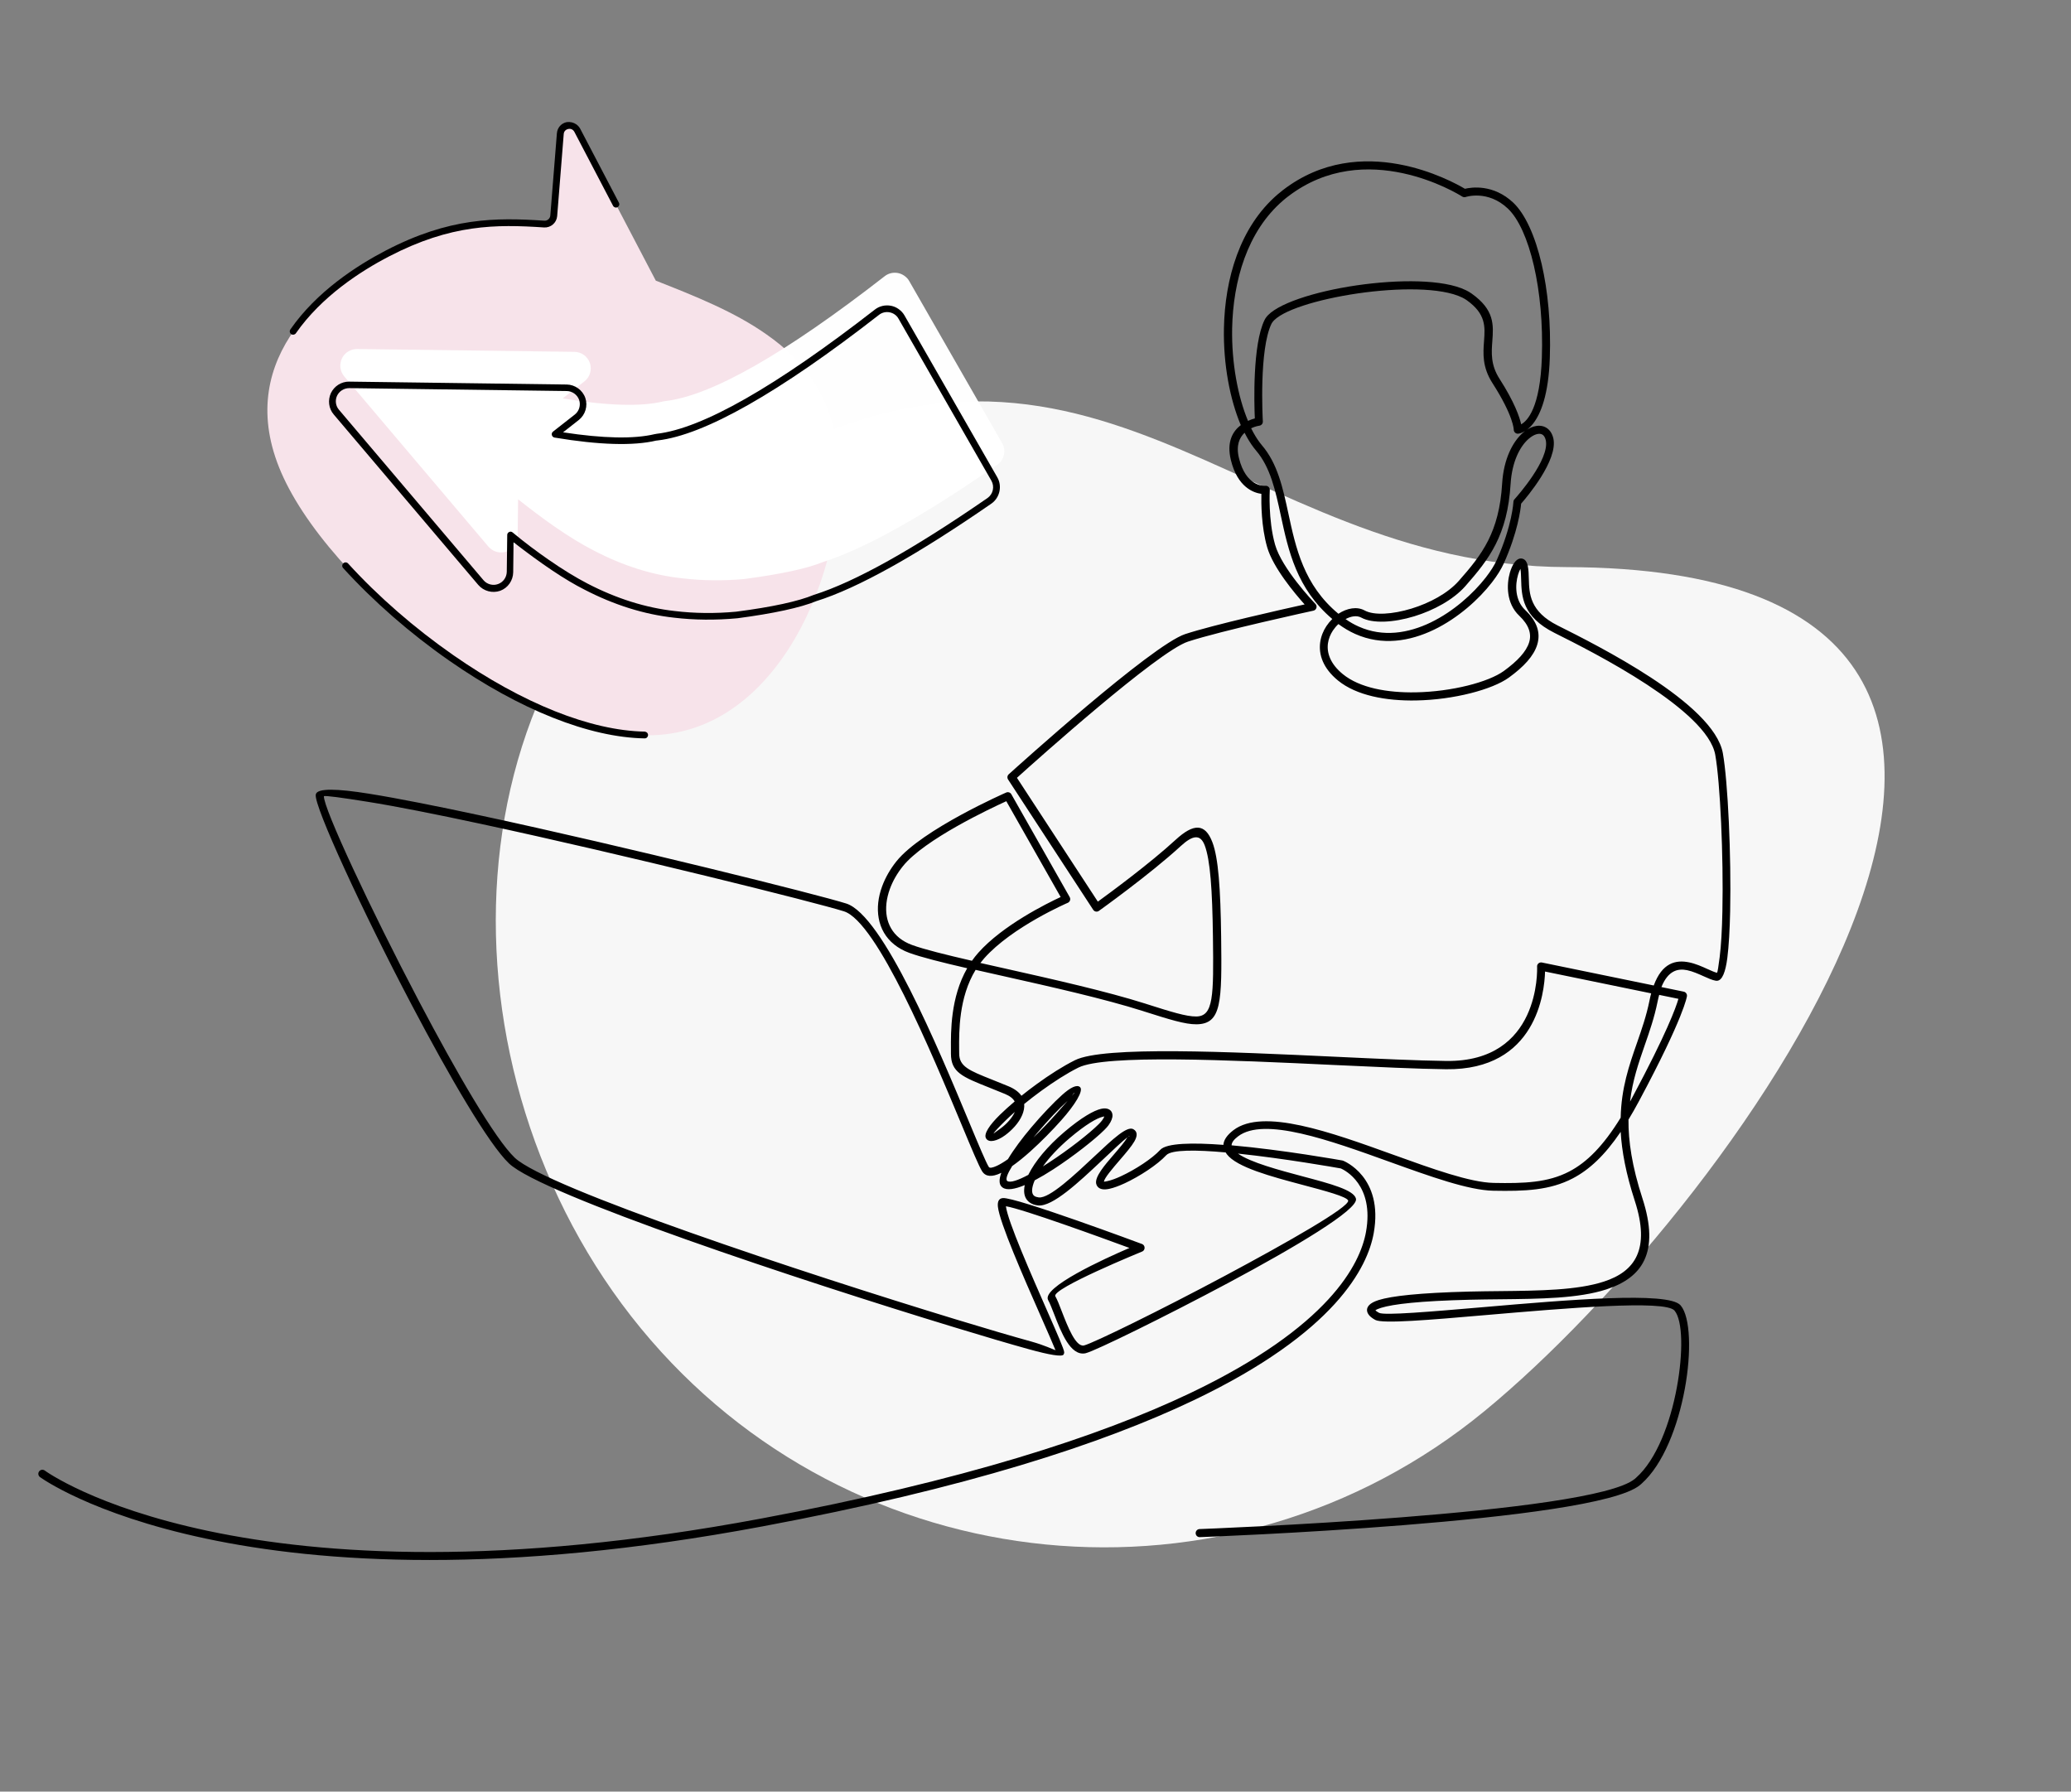 <?xml version="1.0" encoding="UTF-8"?>
<svg xmlns="http://www.w3.org/2000/svg" width="526" height="455" viewBox="0 0 526 455" fill="none">
  <rect x="0" y="0" width="526" height="455" fill="#808080" stroke="none"/>
  <path d="M162.769 337.349C109.351 272.373 112.089 167.184 183.633 123.024C276.796 65.525 313.849 143.79 397.923 144.021C557.674 144.406 442.024 304.936 377.059 358.347C312.118 411.736 216.188 402.324 162.769 337.349Z" fill="#F7F7F7"></path>
  <g clip-path="url(#clip0_8_1100)">
    <path d="M10.175 375.13C9.712 374.808 9.596 374.164 9.918 373.7C10.252 373.236 10.883 373.12 11.346 373.442C11.488 373.545 61.64 410.299 193.364 385.642C244.906 375.993 279.31 364.747 302.238 353.823C337.671 336.934 345.468 320.973 346.935 312.883C349.109 300.889 341.518 297.166 340.566 296.741C339.292 296.509 326.117 294.19 314.422 292.966C317.613 295.221 324.766 297.127 331.148 298.828C337.89 300.619 343.847 302.203 344.387 304.393C344.4 304.419 344.4 304.445 344.4 304.47C344.928 307.227 328.871 316.773 312.067 325.752C295.534 334.576 278.242 343.027 275.798 343.645C275.746 343.658 275.695 343.671 275.643 343.684C271.848 344.418 269.48 338.261 267.718 333.7C267.139 332.219 266.637 330.918 266.225 330.209C264.36 326.989 280.597 319.62 286.863 316.928C279.838 314.338 259.741 307.021 255.482 306.338C255.971 310.216 261.915 323.691 266.084 333.172C268.464 338.583 270.291 342.731 270.291 343.439C270.291 343.646 270.239 343.826 270.124 344.006C269.738 344.625 266.534 344.096 261.336 342.654C256.627 341.352 249.962 339.394 242.088 336.985C203.914 325.365 137.705 303.466 129.29 295.478C124.144 290.596 114.198 273.514 104.6 255.273C91.914 231.157 79.82 204.838 80.193 201.85C80.193 201.811 80.206 201.747 80.232 201.682C80.63 200.136 85.674 200.278 93.625 201.553C101.062 202.739 111.239 204.774 122.574 207.209C159.076 215.054 207.697 227.163 214.928 229.457C224.23 232.394 238.357 266.287 246.115 284.902C248.611 290.879 250.438 295.259 251.146 296.367C251.378 296.715 252.111 296.561 253.166 296.084C254.002 295.697 254.954 295.118 255.997 294.383C257.502 291.871 259.638 289.024 261.915 286.332C263.279 284.709 264.694 283.137 266.045 281.72C267.396 280.29 268.67 279.041 269.751 278.074C271.848 276.181 273.546 275.33 274.331 276.103C275.231 277.005 273.07 280.535 269.558 284.49C267.293 287.041 264.488 289.9 261.722 292.387C260.127 293.817 258.544 295.105 257.077 296.135C255.894 298.029 255.328 299.446 255.804 299.91C255.804 299.923 255.816 299.923 255.816 299.923H255.829C256.563 300.451 258.596 299.743 261.182 298.364C261.22 298.3 261.246 298.235 261.272 298.171C262.841 295.015 265.994 291.15 270.317 287.479C274.73 283.73 277.843 282.016 279.645 281.604C280.404 281.424 281.021 281.462 281.484 281.656C282.153 281.939 282.514 282.467 282.552 283.202C282.591 283.897 282.244 284.799 281.536 285.778C281.304 286.1 280.944 286.499 280.494 286.95C278.152 289.295 272.748 293.572 267.525 296.96C265.916 298.003 264.308 298.957 262.803 299.755C262.378 300.722 262.159 301.572 262.134 302.28C262.121 302.937 262.301 303.44 262.7 303.723C262.97 303.916 263.343 304.032 263.832 304.097C266.547 304.406 272.916 298.403 278.204 293.443C282.578 289.334 286.271 285.855 287.853 286.77C288.96 287.401 288.895 288.496 288.111 289.875C287.39 291.124 285.975 292.786 284.508 294.487C282.514 296.805 280.442 299.214 280.391 300.103C280.519 300.103 280.854 300.039 281.343 299.936C282.269 299.73 283.479 299.292 284.791 298.673C288.342 297.024 292.601 294.268 294.698 292C296.319 290.261 302.958 290.171 310.729 290.751C310.794 289.565 311.578 288.316 313.277 287.015C320.765 281.321 337.928 287.504 353.857 293.25C363.867 296.857 373.375 300.296 379.37 300.412C387.09 300.567 393.124 300.348 398.567 297.514C403.044 295.182 407.187 291.047 411.626 283.846C411.78 276.31 413.762 270.59 415.769 264.844C416.965 261.405 418.175 257.939 418.947 254.088C419.075 253.443 419.217 252.838 419.371 252.271L392.417 246.732C392.275 252.026 390.204 271.814 367.289 271.543C359.955 271.453 349.92 270.976 339.073 270.474C312.338 269.211 280.674 267.73 273.881 271.131C270.908 272.612 267.602 274.751 264.462 277.031C262.957 278.126 261.49 279.26 260.127 280.367C260.217 281.282 260.011 282.235 259.625 283.163C259.2 284.181 258.531 285.173 257.746 286.061C256.987 286.925 256.112 287.698 255.276 288.316C253.282 289.772 251.262 290.261 250.516 289.218C250.477 289.166 250.438 289.102 250.4 289.024C249.847 287.917 251.326 285.688 253.977 283.099C255.044 282.055 256.318 280.909 257.708 279.723C257.322 279.015 256.55 278.358 255.276 277.83C253.655 277.16 252.381 276.644 251.236 276.194C244.43 273.488 241.522 272.329 241.522 267.601C241.522 266.777 241.522 266.674 241.522 266.558C241.484 261.959 241.419 253.263 245.652 245.894C239.232 244.413 233.931 243.086 230.92 241.978C229.441 241.437 228.167 240.716 227.112 239.865C224.925 238.101 223.638 235.782 223.175 233.179C222.712 230.629 223.033 227.846 224.05 225.089C224.848 222.912 226.083 220.735 227.691 218.726C234.188 210.635 255.495 201.296 255.559 201.27C256.035 201.064 256.601 201.244 256.859 201.695L271.68 227.82C271.693 227.859 271.719 227.885 271.732 227.924C271.963 228.452 271.719 229.044 271.204 229.276C271.166 229.289 257.052 235.369 249.949 243.395C249.615 243.769 249.306 244.155 248.997 244.555C251.069 245.031 253.243 245.508 255.469 246.01C267.409 248.69 280.996 251.743 290.877 254.873L291.353 255.028C297.31 256.922 301.311 258.184 303.833 258.145C308.207 258.094 308.259 253.057 308.066 237.933C307.912 225.991 307.384 218.365 305.969 214.668C304.888 211.846 302.997 212.014 299.896 214.861C292.138 222.011 279.143 231.299 279.104 231.324C278.641 231.659 277.998 231.543 277.676 231.08C277.663 231.067 277.663 231.054 277.65 231.041L256.035 197.959C255.739 197.508 255.842 196.903 256.267 196.581C257.862 195.138 292.524 163.808 301.041 161.026C308.195 158.681 325.744 154.739 331.354 153.502C328.858 150.72 323.312 144.124 321.833 138.945C320.34 133.728 320.315 127.776 320.366 125.419C318.372 125.148 314.332 123.744 312.633 116.878C311.463 112.163 313.148 109.483 315.142 107.963C312.428 101.561 310.678 92.62 310.858 83.371C311.102 70.811 314.872 57.632 324.509 49.361C324.959 48.975 325.422 48.601 325.886 48.241C345.635 33.104 368.807 46.012 372.062 47.944C373.696 47.558 379.28 46.695 384.35 51.474C387.335 54.308 389.882 59.848 391.555 67.049C393.124 73.799 393.935 82.057 393.626 90.907C392.983 109.78 385.598 110.14 385.572 110.14C385.546 110.14 385.533 110.14 385.508 110.14C384.941 110.153 384.478 109.689 384.465 109.123C384.465 109.11 384.465 105.709 379.062 97.297C376.437 93.2 376.681 89.76 376.926 86.553C377.183 82.972 377.428 79.725 372.538 76.247C372.191 76.002 371.805 75.77 371.38 75.564C366.054 72.962 355.053 73.026 344.799 74.521C334.609 76.015 325.268 78.875 323.145 81.876C323.068 81.992 323.004 82.096 322.952 82.186C319.761 88.73 320.688 106.108 320.739 106.997C320.791 107.538 320.405 108.028 319.864 108.105C319.851 108.105 318.886 108.234 317.767 108.762C318.462 110.166 319.208 111.403 319.993 112.433C320.16 112.652 320.327 112.858 320.495 113.065C324.496 117.741 325.821 123.886 327.237 130.456C329.102 139.126 331.135 148.581 339.936 155.873C342.123 154.43 344.67 153.966 346.6 155.035C348.98 156.336 353.702 156.027 358.527 154.546C363.12 153.142 367.726 150.668 370.506 147.525C373.465 144.175 376.051 141.071 377.968 137.271C379.872 133.483 381.146 128.974 381.519 122.791C381.905 116.517 384.234 112.189 386.73 109.96C387.656 109.136 388.634 108.582 389.573 108.311C390.603 108.015 391.58 108.066 392.417 108.453C393.433 108.929 394.192 109.896 394.527 111.338C395.749 116.865 387.823 126.217 386.344 127.905C386.215 129.374 385.482 135.184 381.956 143.055C381.3 144.51 380.258 146.198 378.907 147.937C375.601 152.201 370.338 156.955 364.24 159.905C358.051 162.893 351 164.04 344.181 160.987C342.74 160.343 341.325 159.505 339.936 158.488C339.408 158.964 338.945 159.531 338.533 160.137C337.89 161.103 337.439 162.224 337.272 163.409C336.951 165.831 337.89 168.613 341.055 171.203C345.339 174.707 352.39 175.956 359.556 175.827C368.743 175.66 378.032 173.238 381.944 170.404C385.392 167.905 387.656 165.483 388.377 163.125C389.046 160.935 388.312 158.694 385.855 156.362C382.561 153.245 382.6 148.465 383.5 145.361C383.809 144.343 384.208 143.48 384.633 142.887C385.289 141.973 386.099 141.612 386.897 141.96C387.425 142.192 387.823 142.733 388.016 143.647C388.235 144.691 388.274 145.837 388.299 147.035C388.402 150.771 388.531 155.293 395.646 158.861C400.612 161.348 410.468 166.282 419.333 172.091C428.365 178.017 436.432 184.909 437.577 191.286C438.864 198.487 439.726 217.373 439.43 231.389C439.327 236.104 439.095 240.278 438.709 243.305C438.259 246.809 437.435 248.973 436.136 249.076C436.02 249.089 435.904 249.076 435.776 249.063C434.901 248.922 433.871 248.458 432.701 247.93C431.401 247.35 429.922 246.68 428.493 246.384C426.1 245.894 423.656 246.513 421.97 250.674L427.593 251.833C428.146 251.923 428.532 252.439 428.455 252.993C428.455 253.005 427.812 258.107 416.296 279.607C415.383 281.308 414.495 282.88 413.607 284.335C413.556 289.772 414.495 296.187 417.145 304.316C421.649 318.177 417.03 324.502 407.998 327.452C400.934 329.758 391.143 329.861 380.992 329.964C378.431 329.99 375.858 330.016 373.272 330.08C360.65 330.39 353.857 331.175 350.756 332.142C350.035 332.361 349.572 332.58 349.328 332.773C349.495 332.953 349.817 333.172 350.254 333.404C351.592 334.125 363.223 333.121 376.913 331.948C397.936 330.132 423.681 327.929 426.808 331.472C426.834 331.497 426.859 331.536 426.898 331.575C429.33 334.499 429.639 343.427 427.902 352.779C426.178 362.067 422.472 371.909 416.875 376.843C416.759 376.946 416.644 377.049 416.515 377.152C405.128 386.66 305.017 390.37 304.734 390.37C304.168 390.396 303.691 389.945 303.679 389.378C303.666 388.811 304.103 388.334 304.669 388.321C304.952 388.309 404.369 384.624 415.216 375.568C415.306 375.491 415.421 375.4 415.524 375.297C420.735 370.698 424.235 361.307 425.882 352.405C427.528 343.581 427.387 335.349 425.328 332.876C425.328 332.863 425.315 332.85 425.29 332.824C422.858 330.055 397.666 332.232 377.106 333.997C363.095 335.208 351.181 336.225 349.302 335.208C348.466 334.757 347.835 334.254 347.514 333.713C347.038 332.927 347.076 332.154 347.771 331.42C348.221 330.956 348.993 330.531 350.164 330.158C353.406 329.14 360.393 328.328 373.233 328.006C375.794 327.942 378.405 327.916 380.992 327.89C390.976 327.787 400.6 327.684 407.367 325.469C415.241 322.905 419.217 317.301 415.203 304.934C412.964 298.055 411.909 292.361 411.626 287.44C407.573 293.43 403.662 297.063 399.442 299.266C393.6 302.306 387.296 302.551 379.267 302.396C372.937 302.267 363.262 298.776 353.098 295.118C337.658 289.553 321.048 283.562 314.448 288.586C313.315 289.437 312.814 290.197 312.801 290.867C325.808 292 340.875 294.706 340.952 294.718C341.016 294.731 341.093 294.757 341.158 294.783C341.184 294.796 351.502 298.802 348.89 313.23C347.346 321.72 339.305 338.39 303.061 355.665C280.005 366.653 245.433 377.964 193.673 387.639C61.164 412.476 10.317 375.233 10.175 375.13ZM311.295 292.67C303.846 292 297.554 291.936 296.216 293.366C293.952 295.813 289.41 298.763 285.666 300.503C284.212 301.172 282.861 301.675 281.78 301.907C280.378 302.216 279.284 302.061 278.718 301.288C278.564 301.082 278.461 300.85 278.409 300.593C278.049 298.828 280.558 295.904 282.977 293.108C284.366 291.498 285.717 289.926 286.348 288.818C286.348 288.805 286.361 288.805 286.361 288.805C285.28 289.617 282.642 292.09 279.645 294.925C274.048 300.181 267.293 306.544 263.639 306.132C262.79 306.042 262.095 305.784 261.542 305.398C260.538 304.689 260.075 303.594 260.114 302.229C260.127 301.829 260.178 301.417 260.268 300.966C257.772 302.01 255.726 302.37 254.646 301.585C254.62 301.559 254.594 301.546 254.568 301.52C254.491 301.469 254.44 301.404 254.388 301.366C253.694 300.67 253.745 299.42 254.324 297.836C254.234 297.875 254.144 297.926 254.067 297.965C252.008 298.905 250.374 298.905 249.461 297.488C248.65 296.226 246.797 291.781 244.263 285.701C236.633 267.408 222.737 234.094 214.349 231.44C207.144 229.16 158.625 217.077 122.188 209.244C110.853 206.809 100.702 204.787 93.342 203.615C86.729 202.558 82.573 201.991 82.264 202.21C82.136 205.212 94.024 230.719 106.453 254.345C115.961 272.419 125.778 289.308 130.744 294.023C138.901 301.752 204.725 323.485 242.719 335.053C250.528 337.436 257.18 339.381 261.928 340.695C265.299 341.636 267.319 342.641 268.078 342.898C267.563 341.597 266.071 338.196 264.231 334.022C259.959 324.335 253.887 310.512 253.449 306.454C253.32 305.14 253.681 304.367 254.684 304.264C257.849 303.929 289.95 315.884 290.04 315.923C290.568 316.116 290.838 316.709 290.645 317.25C290.542 317.533 290.336 317.739 290.079 317.842C290.015 317.868 266.933 327.298 268.039 329.204C268.528 330.042 269.056 331.42 269.66 332.992C271.166 336.869 273.186 342.1 275.296 341.7C275.309 341.7 275.309 341.7 275.334 341.687C277.689 341.095 294.749 332.747 311.141 323.987C327.224 315.395 342.65 306.583 342.419 304.908C342.097 303.904 336.732 302.474 330.659 300.863C322.926 298.802 314.126 296.458 311.604 293.134C311.476 292.966 311.385 292.812 311.295 292.67ZM286.554 288.664C286.76 288.586 286.991 288.612 286.85 288.535C286.811 288.509 286.708 288.561 286.554 288.664ZM271.655 289.05C268.811 291.459 266.508 293.945 264.887 296.213C265.389 295.904 265.904 295.569 266.418 295.234C271.513 291.923 276.775 287.775 279.053 285.495C279.439 285.108 279.722 284.799 279.889 284.567C280.198 284.142 280.404 283.794 280.481 283.537C280.391 283.549 280.262 283.562 280.121 283.601C278.577 283.962 275.785 285.546 271.655 289.05ZM263.51 287.646C263.163 288.058 262.816 288.47 262.481 288.883C264.463 286.989 266.392 284.966 268.039 283.111C269.249 281.746 270.342 280.509 271.166 279.569L271.14 279.595C270.085 280.535 268.85 281.759 267.55 283.124C266.251 284.503 264.861 286.049 263.51 287.646ZM272.89 277.546C272.787 277.443 272.633 277.791 272.259 278.306C272.671 277.83 272.903 277.559 272.89 277.546ZM254.89 306.287C254.736 306.3 254.774 306.3 254.89 306.287V306.287ZM414.006 279.762C414.199 279.401 414.405 279.041 414.598 278.667C423.283 262.448 425.663 255.865 426.293 253.662L421.404 252.658C421.25 253.212 421.108 253.817 420.98 254.461C420.169 258.455 418.947 261.972 417.724 265.476C416.181 269.946 414.624 274.39 414.006 279.762ZM391.632 244.439L420.027 250.274C422.15 244.503 425.611 243.704 429.008 244.4C430.681 244.748 432.263 245.456 433.653 246.088C434.631 246.526 435.493 246.912 436.097 247.054C436.239 246.886 436.47 245.431 436.766 243.086C437.14 240.136 437.371 236.039 437.461 231.389C437.757 217.463 436.908 198.784 435.647 191.686C434.631 186.004 426.937 179.525 418.303 173.856C409.49 168.072 399.738 163.19 394.823 160.729C386.601 156.62 386.46 151.415 386.344 147.126C386.318 146.172 386.292 145.258 386.164 144.459C385.945 144.845 385.739 145.361 385.559 145.966C384.8 148.517 384.748 152.433 387.347 154.894C390.448 157.831 391.336 160.768 390.422 163.744C389.56 166.565 387.039 169.322 383.23 172.079C379.023 175.119 369.245 177.721 359.659 177.889C352.055 178.03 344.516 176.652 339.82 172.813C335.998 169.682 334.892 166.217 335.304 163.138C335.51 161.631 336.076 160.227 336.886 159.003C337.324 158.346 337.825 157.741 338.379 157.199C329.295 149.496 327.211 139.795 325.294 130.881C323.943 124.581 322.669 118.681 319.002 114.404C318.809 114.172 318.616 113.928 318.423 113.683C317.613 112.614 316.828 111.351 316.107 109.908C314.808 111.119 313.881 113.103 314.679 116.35C316.442 123.499 320.855 123.409 321.344 123.383C321.408 123.37 321.473 123.37 321.537 123.37C322.103 123.396 322.54 123.886 322.502 124.453C322.502 124.478 322.052 132.002 323.853 138.34C325.564 144.343 333.425 152.665 334.056 153.322C334.21 153.464 334.313 153.644 334.364 153.863C334.48 154.417 334.133 154.971 333.58 155.087C333.515 155.1 310.15 160.175 301.723 162.945C294.093 165.444 263.163 193.128 258.287 197.534L278.834 228.98C281.858 226.79 292.06 219.279 298.558 213.302C303.177 209.051 306.085 209.064 307.924 213.882C309.443 217.837 309.996 225.669 310.15 237.843C310.356 254.513 310.279 260.052 303.897 260.129C301.015 260.168 296.898 258.867 290.774 256.922L290.298 256.767C280.442 253.637 266.933 250.609 255.057 247.943C252.548 247.376 250.104 246.835 247.788 246.307C243.504 253.315 243.568 261.959 243.606 266.48C243.606 267.124 243.619 267.331 243.619 267.537C243.619 270.86 246.141 271.865 252.034 274.21C253.32 274.725 254.749 275.292 256.112 275.859C257.733 276.529 258.789 277.366 259.432 278.281C260.667 277.289 261.966 276.284 263.305 275.318C266.508 272.986 269.918 270.796 273.019 269.25C280.301 265.604 312.235 267.112 339.215 268.374C350.074 268.889 360.123 269.353 367.353 269.443C391.182 269.727 390.435 246.332 390.397 245.482C390.384 245.392 390.397 245.302 390.41 245.224C390.525 244.683 391.066 244.323 391.632 244.439ZM257.746 282.39C256.91 283.137 256.125 283.846 255.443 284.516C253.719 286.203 252.536 287.466 252.304 287.904C252.548 287.736 253.256 287.234 254.105 286.603C254.826 286.074 255.585 285.404 256.241 284.657C256.871 283.949 257.412 283.163 257.746 282.39ZM246.862 244.001C247.35 243.305 247.878 242.635 248.457 241.978C254.684 234.957 265.929 229.418 269.39 227.808L255.585 203.473C251.622 205.276 234.767 213.186 229.338 219.962C227.858 221.792 226.739 223.763 226.018 225.746C225.131 228.168 224.848 230.59 225.234 232.767C225.62 234.88 226.662 236.787 228.437 238.216C229.325 238.925 230.393 239.53 231.667 239.994C234.703 241.102 240.197 242.468 246.862 244.001ZM316.969 106.881C317.626 106.585 318.243 106.379 318.706 106.263C318.539 102.488 318.102 87.558 321.164 81.284C321.267 81.078 321.382 80.872 321.524 80.678C323.981 77.2 333.888 74.031 344.554 72.472C355.143 70.927 366.62 70.901 372.333 73.709C372.86 73.967 373.349 74.25 373.774 74.559C379.615 78.707 379.332 82.495 379.023 86.682C378.804 89.567 378.586 92.659 380.837 96.176C384.684 102.166 385.945 105.928 386.357 107.757C387.952 106.881 391.169 103.532 391.606 90.83C391.902 82.173 391.104 74.096 389.586 67.5C388.016 60.698 385.675 55.519 382.973 52.968C377.865 48.138 372.281 50.019 372.255 50.031C371.934 50.134 371.612 50.07 371.355 49.903C370.3 49.233 346.87 34.792 327.172 49.877C326.722 50.212 326.297 50.559 325.886 50.92C316.751 58.753 313.187 71.365 312.942 83.409C312.788 92.247 314.422 100.788 316.969 106.881ZM341.75 157.225C342.856 157.998 343.963 158.629 345.082 159.119C351.258 161.889 357.717 160.819 363.416 158.063C369.193 155.267 374.185 150.733 377.35 146.675C378.611 145.051 379.576 143.518 380.155 142.217C384.092 133.432 384.388 127.454 384.388 127.428C384.401 127.158 384.517 126.926 384.697 126.746C385.353 126.024 393.678 116.633 392.597 111.776C392.417 111.003 392.069 110.514 391.632 110.308C391.259 110.127 390.77 110.127 390.229 110.282C389.599 110.462 388.904 110.875 388.197 111.493C386.035 113.412 384.015 117.251 383.668 122.907C383.269 129.399 381.918 134.166 379.898 138.185C377.878 142.192 375.202 145.412 372.152 148.878C369.103 152.317 364.137 154.997 359.235 156.504C353.921 158.127 348.607 158.41 345.725 156.839C344.619 156.246 343.165 156.465 341.75 157.225ZM386.151 143.853C386.061 143.815 386.099 143.841 386.164 143.892C386.177 143.866 386.177 143.866 386.151 143.853Z" fill="black"></path>
    <path d="M166.561 71.269L146.58 33.111C145.53 31.083 142.459 31.71 142.284 34.008L140.615 54.883C140.531 56.121 139.449 57.053 138.192 56.998C126.595 56.224 114.732 55.956 98.401 64.459C81.018 73.482 58.562 92.455 72.018 121.315C78.996 136.287 95.623 153.96 114.556 167.146C132.121 179.38 151.702 187.789 167.36 186.638C199.937 184.264 215.723 140.639 212.769 114.557C211.2 100.501 204.177 91.547 194.667 84.924C186.565 79.195 176.559 75.207 166.561 71.269Z" fill="#F7E3EA"></path>
    <path d="M164.236 185.976C164.469 186.138 164.591 186.396 164.595 186.701C164.575 187.163 164.184 187.538 163.722 187.519C149.676 187.286 132.023 180.263 114.079 167.766C104.163 160.859 94.841 152.725 87.14 144.25C86.823 143.899 86.853 143.359 87.204 143.041C87.555 142.724 88.095 142.754 88.412 143.105C96.047 151.49 105.301 159.534 115.102 166.36C132.783 178.675 150.056 185.563 163.797 185.8C163.934 185.852 164.12 185.895 164.236 185.976Z" fill="black"></path>
    <path d="M146.355 31.571C146.763 31.855 147.109 32.226 147.374 32.713L157.194 51.479C157.422 51.896 157.234 52.414 156.837 52.612C156.419 52.84 155.902 52.652 155.703 52.255L145.883 33.489C145.504 32.793 144.839 32.632 144.325 32.75C143.811 32.867 143.243 33.249 143.178 34.025L141.509 54.9C141.356 56.609 139.875 57.867 138.176 57.764C125.96 56.948 114.574 56.926 98.8 65.125C91.575 68.865 81.648 75.304 75.143 84.644C74.88 85.022 74.337 85.12 73.959 84.856C73.581 84.593 73.484 84.05 73.747 83.672C80.406 74.049 90.61 67.459 97.995 63.614C114.167 55.216 125.779 55.223 138.25 56.045C139.026 56.109 139.707 55.503 139.772 54.728L141.441 33.852C141.569 32.429 142.516 31.317 143.938 31.011C144.835 30.901 145.687 31.105 146.355 31.571Z" fill="black"></path>
    <g opacity="0.996">
      <path opacity="0.996" d="M124.877 139.55C125.982 140.319 127.394 140.525 128.712 140.059C130.366 139.483 131.46 137.912 131.476 136.152L131.59 126.811C134.851 129.384 137.853 131.648 140.673 133.612C144.454 136.245 147.853 138.31 150.821 139.816C158.263 143.703 165.766 146.076 173.292 146.867C178.392 147.481 183.672 147.528 189.011 147.055L189.159 147.028C198.289 145.825 204.936 144.405 209.041 142.727C219.503 139.427 234.254 131.206 253.267 118.046C255.082 116.804 255.594 114.395 254.522 112.524L230.925 71.373C230.621 70.816 230.188 70.384 229.664 70.02C229.199 69.695 228.673 69.459 228.066 69.338C226.88 69.118 225.656 69.388 224.696 70.146C199.254 89.933 180.648 100.525 168.87 101.872C168.722 101.898 168.544 101.905 168.376 101.96C162.684 103.311 154.184 103.052 142.925 101.173L148.442 96.848C149.851 95.755 150.381 93.878 149.826 92.195C149.519 91.333 148.954 90.594 148.256 90.108C147.587 89.642 146.777 89.38 145.931 89.353L90.675 88.635C89.043 88.622 87.529 89.555 86.83 91.056C86.13 92.556 86.369 94.322 87.405 95.562L124.095 138.875C124.316 139.115 124.587 139.347 124.877 139.55Z" fill="white"></path>
    </g>
    <path d="M228.193 78.458C228.804 78.884 229.333 79.425 229.703 80.072L253.3 121.224C254.592 123.463 253.921 126.409 251.816 127.882C232.824 141.013 217.843 149.376 207.352 152.657C203.247 154.334 196.481 155.801 187.302 157.013C181.716 157.53 176.358 157.472 171.208 156.867C163.624 156.036 155.965 153.639 148.444 149.741C143.52 147.262 137.526 143.217 130.432 137.715L130.344 145.345C130.31 147.439 128.993 149.33 127.031 150.038C125.09 150.717 122.85 150.151 121.467 148.539L84.758 105.255C83.471 103.754 83.22 101.635 84.043 99.832C84.896 98.049 86.68 96.915 88.666 96.915L143.952 97.653C146.045 97.686 147.974 99.072 148.66 101.063C149.356 103.103 148.661 105.341 147.011 106.655L143.013 109.791C153.197 111.353 160.992 111.509 166.219 110.267C166.416 110.232 166.614 110.196 166.811 110.161C178.363 108.83 196.989 98.209 222.211 78.613C223.351 77.722 224.842 77.378 226.292 77.653C226.978 77.785 227.611 78.053 228.193 78.458ZM139.173 142.031C142.895 144.623 146.294 146.688 149.213 148.202C156.539 152.008 164.013 154.362 171.39 155.179C176.412 155.781 181.642 155.837 186.952 155.344C196.112 154.161 202.729 152.721 206.736 151.061C217.128 147.798 231.92 139.519 250.803 126.484C252.229 125.49 252.652 123.581 251.798 122.079L228.201 80.927C227.746 80.092 226.903 79.504 225.953 79.318C225.003 79.132 224.025 79.358 223.265 79.953C197.803 99.769 178.889 110.492 167.012 111.857C166.885 111.854 166.766 111.901 166.638 111.898C160.847 113.267 152.17 113.014 140.832 111.124C140.49 111.058 140.239 110.797 140.157 110.481C140.075 110.164 140.191 109.812 140.46 109.611L145.977 105.287C147.096 104.424 147.54 102.918 147.096 101.572C146.632 100.255 145.372 99.334 143.967 99.306L88.681 98.568C87.383 98.571 86.168 99.324 85.613 100.493C85.058 101.662 85.235 103.082 86.1 104.073L122.809 147.357C123.683 148.397 125.208 148.811 126.496 148.326C127.814 147.861 128.685 146.609 128.714 145.204L128.828 135.863C128.824 135.558 128.998 135.247 129.305 135.115C129.584 134.963 129.918 134.98 130.188 135.212C133.33 137.832 136.381 140.086 139.173 142.031Z" fill="black"></path>
  </g>
  <defs>
    <clipPath id="clip0_8_1100">
      <rect width="489" height="390" fill="white" transform="translate(0 24.912)"></rect>
    </clipPath>
  </defs>
</svg>
